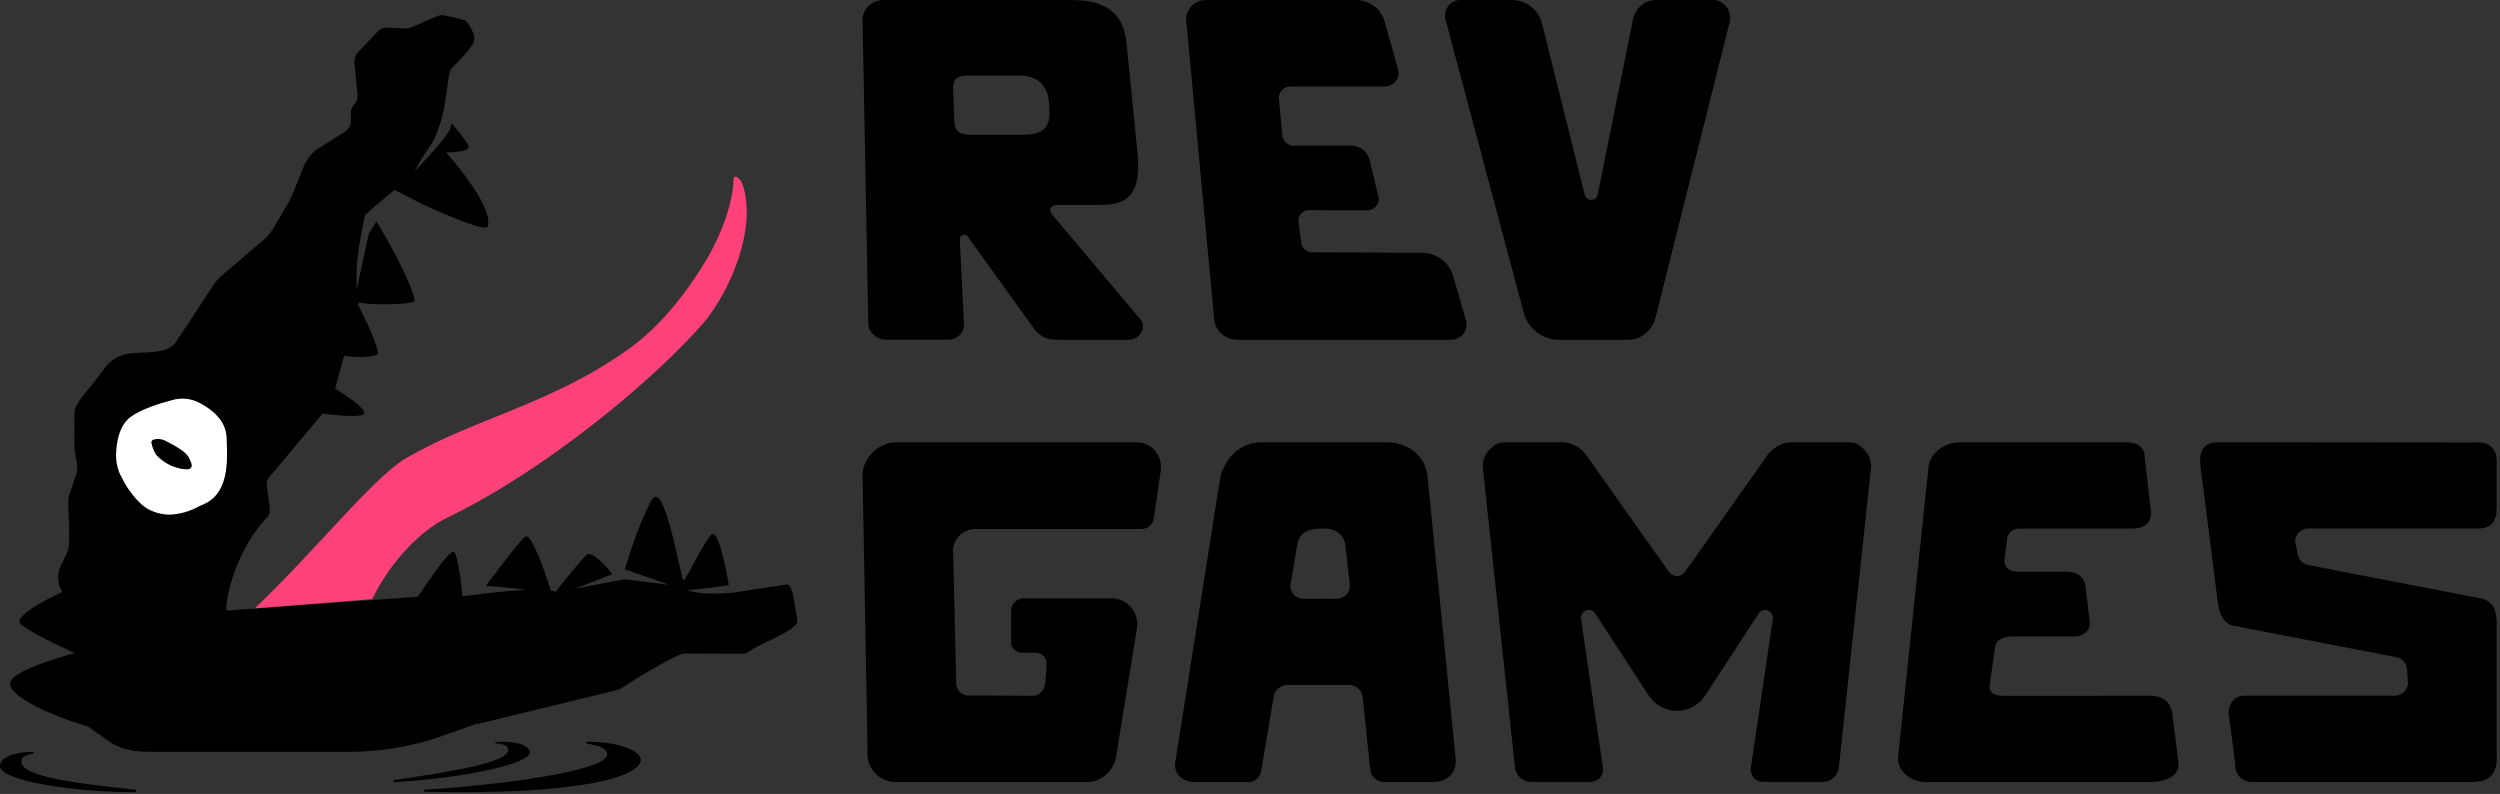 <?xml version="1.0" encoding="UTF-8"?> <svg xmlns="http://www.w3.org/2000/svg" width="296" height="94" viewBox="0 0 296 94" fill="none"><rect x="0" y="0" width="296" height="94" fill="#333333" stroke="none"/> <ellipse cx="20.5" cy="54" rx="8.5" ry="8" fill="white"></ellipse> <path d="M60.149 88.789C60.149 88.35 59.875 88.117 58.703 88.017C58.599 88.017 58.641 87.84 58.746 87.835C61.75 87.721 62.722 88.459 62.727 89.101C62.727 90.439 54.842 92.142 46.707 92.602C46.679 92.601 46.653 92.589 46.633 92.567C46.612 92.546 46.6 92.517 46.597 92.486C46.595 92.455 46.603 92.424 46.62 92.399C46.636 92.374 46.661 92.357 46.688 92.351C54.354 91.243 60.159 90.209 60.149 88.789Z" fill="black"></path> <path d="M2.543 90.227C2.526 89.71 2.779 89.419 3.94 89.228C4.041 89.209 3.992 89.017 3.888 89.017C0.905 89.082 -0.024 90.007 -0 90.759C0.052 92.321 7.953 93.793 16.032 93.796C16.059 93.791 16.083 93.774 16.101 93.747C16.119 93.72 16.129 93.685 16.129 93.65C16.129 93.614 16.119 93.579 16.101 93.552C16.083 93.525 16.059 93.508 16.032 93.503C8.397 92.711 2.595 91.882 2.543 90.227Z" fill="black"></path> <path d="M71.895 89.349C71.921 88.697 71.231 88.352 69.498 88.038C69.363 88.014 69.43 87.823 69.569 87.823C73.775 87.84 75.905 89.062 75.869 89.99C75.789 91.95 68.73 94.174 50.28 93.743C50.252 93.737 50.227 93.722 50.209 93.7C50.191 93.677 50.181 93.649 50.181 93.62C50.181 93.591 50.191 93.564 50.209 93.541C50.227 93.519 50.252 93.504 50.28 93.498C59.038 92.969 71.817 91.308 71.895 89.349Z" fill="black"></path> <path d="M20.002 55.004C20.207 55.122 20.421 55.212 20.642 55.275L21.14 55.434C21.546 55.545 21.964 55.584 22.38 55.55C22.905 55.34 22.673 54.844 22.482 54.436C22.453 54.375 22.426 54.316 22.402 54.261C22.071 53.5 20.886 52.873 19.726 52.263C19.242 51.977 18.689 51.903 18.163 52.053C18.122 52.059 18.083 52.076 18.049 52.102C18.015 52.128 17.985 52.163 17.964 52.204C17.942 52.245 17.929 52.292 17.924 52.34C17.92 52.388 17.924 52.436 17.938 52.482C18.038 52.981 18.227 53.449 18.49 53.857C18.937 54.336 19.448 54.724 20.002 55.004Z" fill="black"></path> <path fill-rule="evenodd" clip-rule="evenodd" d="M93.838 70.219L93.828 70.181C93.692 69.674 93.498 69.242 93.201 69.198L88.704 69.877C88.704 69.877 88.521 69.912 88.206 69.962C88.158 69.97 88.108 69.978 88.055 69.986C87.857 70.016 87.62 70.049 87.353 70.082L86.45 70.219V70.181L86.445 70.182C86.374 70.188 86.302 70.195 86.229 70.201C86.156 70.207 86.082 70.213 86.006 70.219C85.518 70.256 84.996 70.281 84.472 70.283L84.392 70.283C84.149 70.283 83.906 70.277 83.665 70.266C83.564 70.261 83.463 70.255 83.363 70.248C83.3 70.243 83.237 70.238 83.175 70.232C83.139 70.229 83.102 70.226 83.066 70.222L83.032 70.219C82.925 70.208 82.82 70.195 82.716 70.181C82.446 70.145 82.186 70.097 81.941 70.037C81.756 69.991 81.579 69.938 81.413 69.877C81.413 69.877 81.687 69.853 82.12 69.81C82.284 69.794 82.473 69.775 82.678 69.753L82.777 69.743C83.258 69.692 83.822 69.628 84.392 69.555L84.464 69.545C84.942 69.484 85.422 69.415 85.858 69.342C86.009 69.317 86.156 69.291 86.295 69.265C86.205 68.756 86.103 68.211 85.993 67.665C85.632 65.883 85.177 64.086 84.719 63.462C84.712 63.451 84.704 63.441 84.696 63.431C84.68 63.411 84.664 63.392 84.648 63.375L84.647 63.373C84.637 63.363 84.627 63.353 84.618 63.343C84.542 63.27 84.467 63.231 84.392 63.232H84.391L84.39 63.232C84.278 63.235 84.105 63.41 83.895 63.698C83.753 63.892 83.595 64.135 83.426 64.411C83.354 64.529 83.28 64.653 83.205 64.781C82.829 65.425 82.421 66.177 82.056 66.853L82.055 66.854C81.81 67.307 81.584 67.724 81.399 68.05L81.366 68.109L81.345 68.145L81.306 68.213L81.272 68.27C81.16 68.46 81.07 68.602 81.007 68.677C80.98 68.71 80.958 68.73 80.942 68.736C80.936 68.738 80.93 68.736 80.924 68.729C80.919 68.725 80.914 68.718 80.908 68.71C80.862 68.634 80.794 68.403 80.709 68.06C80.644 67.801 80.57 67.478 80.486 67.109L80.287 66.223C80.244 66.029 80.199 65.829 80.152 65.624L80.151 65.622C80.057 65.207 79.957 64.773 79.852 64.333C79.754 63.925 79.652 63.511 79.547 63.104C79.501 62.926 79.454 62.749 79.406 62.575C79.388 62.506 79.369 62.438 79.35 62.37C79.33 62.296 79.309 62.223 79.289 62.15C79.061 61.344 78.82 60.603 78.575 60.026C78.23 59.214 77.875 58.725 77.531 58.833C77.399 58.875 77.269 59.004 77.141 59.235C77.087 59.333 77.033 59.433 76.98 59.534C76.922 59.644 76.865 59.756 76.808 59.87C76.486 60.512 76.176 61.212 75.886 61.921C75.561 62.718 75.26 63.526 74.997 64.274C74.965 64.365 74.934 64.456 74.903 64.546L74.894 64.569C74.614 65.379 74.382 66.103 74.215 66.643C74.157 66.829 74.107 66.993 74.065 67.132C74.032 67.242 74.004 67.335 73.982 67.411L79.242 69.236L74.389 68.632C74.11 68.597 73.827 68.606 73.551 68.658L68.05 69.711L72.502 67.985C72.478 67.955 72.447 67.916 72.41 67.869C72.372 67.821 72.326 67.765 72.275 67.703C72.042 67.419 71.687 67.005 71.296 66.619C71.185 66.509 71.071 66.401 70.957 66.299C70.453 65.852 69.934 65.519 69.574 65.61C69.513 65.625 69.362 65.765 69.154 65.987C69.026 66.124 68.876 66.292 68.712 66.481C68.398 66.841 68.033 67.278 67.669 67.72C67.581 67.828 67.492 67.936 67.404 68.044C67.313 68.156 67.222 68.267 67.134 68.377L67.124 68.388C67.018 68.52 66.914 68.649 66.814 68.773L66.684 68.935L66.535 69.121C66.454 69.221 66.378 69.317 66.308 69.404L66.307 69.406L66.188 69.555L66.092 69.676C65.917 69.896 65.813 70.029 65.813 70.029H65.684L65.473 69.97L65.342 69.951H65.229L65.195 69.845C65.169 69.762 65.135 69.656 65.094 69.529L65.064 69.44C65.016 69.291 64.959 69.12 64.896 68.93C64.629 68.133 64.244 67.027 63.838 66.021L63.802 65.933C63.75 65.805 63.698 65.679 63.645 65.556C63.43 65.05 63.213 64.59 63.009 64.232L62.993 64.204C62.985 64.191 62.977 64.177 62.969 64.163C62.676 63.668 62.411 63.396 62.215 63.523C62.18 63.547 62.136 63.583 62.084 63.63C62.024 63.685 61.953 63.756 61.874 63.84C61.509 64.228 60.952 64.904 60.319 65.706C59.919 66.214 59.488 66.772 59.056 67.338C58.801 67.672 58.546 68.009 58.296 68.34C58.031 68.691 57.773 69.035 57.528 69.364C57.815 69.379 58.123 69.4 58.441 69.425C59.566 69.513 60.802 69.652 61.561 69.742C61.889 69.781 62.128 69.811 62.231 69.824L62.288 69.831C62.222 69.833 62.154 69.836 62.084 69.839C61.712 69.856 61.273 69.887 60.804 69.927C60.083 69.987 59.294 70.067 58.576 70.145L58.401 70.165L58.217 70.185C57.955 70.214 57.708 70.243 57.481 70.269C57.218 70.3 56.983 70.328 56.789 70.352L54.763 70.593C54.691 69.889 54.603 69.118 54.502 68.39C54.43 67.868 54.351 67.369 54.266 66.929C54.089 66.008 53.887 65.353 53.669 65.327C53.528 65.31 53.26 65.538 52.916 65.921C51.985 66.956 50.499 69.121 49.479 70.654L26.884 72.289C26.811 72.266 26.787 71.993 26.829 71.537C26.87 71.09 26.974 70.466 27.157 69.726C27.551 68.125 28.31 65.984 29.588 63.919C30.19 62.946 30.906 61.99 31.754 61.116C32.057 60.803 31.913 59.834 31.769 58.864L31.76 58.806C31.712 58.486 31.666 58.167 31.636 57.874C31.626 57.77 31.617 57.668 31.612 57.572C31.606 57.464 31.603 57.361 31.605 57.266C31.611 56.959 31.664 56.72 31.794 56.596L38.184 48.973C38.25 48.981 38.317 48.989 38.384 48.997L38.516 49.013C38.7 49.034 38.885 49.055 39.07 49.075C41.015 49.281 42.958 49.374 43.111 48.973C43.325 48.42 41.205 46.962 39.793 46.067C39.753 46.041 39.714 46.016 39.675 45.992L40.745 42.107C41.12 42.197 41.567 42.246 42.023 42.264C43.349 42.315 44.76 42.102 44.76 41.877C44.76 41.415 44.383 40.377 43.909 39.27C43.568 38.475 43.176 37.644 42.838 36.965C42.753 36.794 42.671 36.634 42.595 36.485C42.524 36.348 42.458 36.222 42.397 36.109L42.48 35.804C42.497 35.81 42.515 35.815 42.535 35.82L42.563 35.827C42.638 35.846 42.726 35.863 42.824 35.879C42.932 35.897 43.053 35.913 43.184 35.928C43.319 35.943 43.465 35.956 43.62 35.968C43.753 35.977 43.892 35.986 44.036 35.993L44.037 35.993C44.626 36.023 45.297 36.033 45.954 36.023C47.225 36.004 48.44 35.912 48.889 35.756C48.996 35.718 49.059 35.678 49.07 35.633C49.1 35.507 49.059 35.267 48.961 34.938C48.906 34.754 48.833 34.543 48.744 34.308C48.599 33.925 48.411 33.48 48.192 32.991C48.068 32.717 47.934 32.429 47.792 32.131C47.538 31.599 47.257 31.036 46.959 30.459C46.926 30.395 46.893 30.332 46.86 30.269L46.793 30.14C46.758 30.074 46.723 30.007 46.687 29.94C46.648 29.866 46.609 29.792 46.569 29.717C46.532 29.647 46.494 29.577 46.456 29.507C46.422 29.443 46.387 29.378 46.352 29.314C46.318 29.252 46.285 29.19 46.251 29.128L46.228 29.085C46.108 28.867 45.987 28.649 45.866 28.433C45.801 28.317 45.736 28.202 45.671 28.087C45.572 27.915 45.474 27.743 45.375 27.573L45.312 27.466C45.239 27.341 45.166 27.218 45.093 27.095C44.983 26.909 44.872 26.726 44.762 26.546C44.694 26.435 44.627 26.326 44.559 26.218L43.671 27.653L42.289 34.017L42.288 34.018L42.225 34.308V32.131C42.225 32.046 42.227 31.957 42.23 31.865C42.258 30.988 42.413 29.827 42.592 28.735L42.596 28.708C42.622 28.55 42.648 28.393 42.675 28.24L42.706 28.062L42.727 27.944L42.745 27.841L42.777 27.666C42.789 27.599 42.802 27.532 42.814 27.467C42.825 27.406 42.836 27.345 42.848 27.286L42.872 27.158L42.9 27.012L42.904 26.991L42.904 26.989C42.93 26.853 42.956 26.724 42.98 26.602L42.992 26.543C43.029 26.356 43.063 26.189 43.093 26.044L43.127 25.881C43.18 25.624 43.213 25.476 43.213 25.476L44.431 24.383L46.69 22.494C46.957 22.621 47.22 22.749 47.472 22.874C47.983 23.127 48.45 23.366 48.822 23.56C49.344 23.832 49.678 24.014 49.678 24.014C49.678 24.014 50.478 24.391 51.576 24.875L51.766 24.959C51.933 25.032 52.105 25.107 52.281 25.183C52.459 25.26 52.641 25.337 52.825 25.416C53.664 25.77 54.557 26.13 55.348 26.411C56.631 26.868 57.65 27.121 57.745 26.817C57.919 26.263 57.764 25.512 57.418 24.681C56.831 23.268 55.695 21.625 54.7 20.328L54.605 20.205C54.561 20.148 54.517 20.091 54.474 20.036L54.409 19.952L54.348 19.875L54.339 19.864L54.258 19.761L54.223 19.718C53.584 18.915 53.064 18.32 52.889 18.122L52.853 18.082L52.825 18.051L52.859 18.051C52.876 18.051 52.899 18.05 52.928 18.05C53.286 18.044 54.488 18.006 55.116 17.764C55.219 17.724 55.306 17.679 55.372 17.627C55.443 17.572 55.489 17.51 55.502 17.439C55.508 17.412 55.505 17.377 55.494 17.335C55.474 17.256 55.426 17.151 55.355 17.027C55.234 16.817 55.048 16.551 54.821 16.253L54.798 16.223C54.754 16.165 54.708 16.105 54.66 16.044C54.633 16.009 54.605 15.974 54.576 15.938C54.491 15.831 54.402 15.72 54.31 15.608L54.303 15.599L54.279 15.571C54.15 15.414 54.016 15.253 53.879 15.092L53.797 14.995L53.747 14.937L53.696 14.877L53.593 14.757C53.549 14.707 53.506 14.657 53.462 14.607C53.423 14.793 53.375 14.978 53.319 15.16C53.308 15.194 53.297 15.228 53.286 15.262C53.241 15.394 53.142 15.572 53.003 15.781C52.956 15.852 52.905 15.927 52.849 16.004L52.825 16.037C52.804 16.066 52.783 16.096 52.761 16.125C52.675 16.242 52.581 16.365 52.48 16.493C52.407 16.585 52.331 16.68 52.252 16.777L52.216 16.821C52.1 16.962 51.979 17.108 51.854 17.254C51.712 17.422 51.565 17.592 51.416 17.761L51.416 17.761C51.064 18.162 50.704 18.559 50.375 18.917L50.281 19.019L50.162 19.147L50.153 19.158C49.528 19.83 49.062 20.311 49.062 20.311C49.296 19.863 49.544 19.423 49.806 18.991L49.859 18.903L49.93 18.788L49.952 18.753C49.975 18.715 49.998 18.678 50.022 18.64C50.271 18.244 50.532 17.855 50.804 17.474L50.851 17.408L50.877 17.372C51.032 17.157 51.177 16.912 51.312 16.651L51.342 16.591C51.382 16.512 51.421 16.431 51.46 16.349C51.474 16.318 51.488 16.287 51.502 16.255C51.525 16.206 51.546 16.157 51.568 16.108C51.7 15.804 51.82 15.49 51.927 15.181C51.96 15.086 51.992 14.991 52.022 14.898L52.038 14.848L52.041 14.841C52.096 14.669 52.147 14.502 52.194 14.341C52.277 14.059 52.346 13.797 52.403 13.571C52.413 13.531 52.423 13.493 52.432 13.456L52.448 13.413C52.461 13.361 52.472 13.312 52.483 13.265C52.493 13.224 52.502 13.184 52.511 13.147C52.565 12.911 52.592 12.771 52.592 12.769L53.168 8.852C53.212 8.509 53.365 8.189 53.604 7.939C53.754 7.791 53.939 7.605 54.14 7.398L54.148 7.39C54.498 7.03 54.897 6.604 55.244 6.194C55.298 6.131 55.35 6.068 55.401 6.005C55.764 5.562 56.046 5.153 56.118 4.885C56.361 3.979 55.352 2.638 55.157 2.48C55.014 2.329 53.456 1.997 52.66 1.828L52.638 1.823C52.353 1.764 52.057 1.794 51.789 1.908L48.66 3.255C48.465 3.339 48.254 3.377 48.042 3.367L45.828 3.263C45.62 3.254 45.413 3.291 45.221 3.37C45.032 3.448 44.863 3.565 44.724 3.713L44.715 3.723L42.378 6.21C42.224 6.381 42.108 6.582 42.038 6.801C42.032 6.818 42.026 6.836 42.022 6.853C41.989 6.968 41.969 7.087 41.962 7.206C41.958 7.271 41.958 7.336 41.962 7.402C41.963 7.428 41.966 7.453 41.968 7.479L42.324 11.158C42.326 11.175 42.328 11.192 42.329 11.21L42.33 11.222C42.33 11.235 42.331 11.248 42.331 11.261C42.335 11.359 42.33 11.456 42.316 11.552C42.313 11.574 42.309 11.596 42.305 11.618C42.266 11.83 42.185 12.033 42.066 12.215C42.04 12.256 42.012 12.295 41.982 12.334L41.872 12.47C41.799 12.563 41.736 12.664 41.685 12.769C41.642 12.86 41.606 12.954 41.58 13.051C41.53 13.232 41.512 13.423 41.527 13.613L41.564 14.102C41.579 14.267 41.567 14.432 41.531 14.592C41.516 14.662 41.495 14.731 41.47 14.799C41.453 14.846 41.433 14.892 41.411 14.937C41.398 14.963 41.385 14.989 41.371 15.014C41.253 15.228 41.088 15.412 40.887 15.553C40.876 15.561 40.864 15.569 40.852 15.577L37.723 17.557C37.383 17.777 37.077 18.041 36.81 18.339C36.63 18.54 36.468 18.757 36.326 18.988C36.189 19.212 36.07 19.448 35.972 19.694L34.557 23.186C34.51 23.304 34.458 23.419 34.401 23.533C34.385 23.566 34.368 23.599 34.35 23.632C34.318 23.693 34.284 23.754 34.249 23.814L32.391 26.982C32.076 27.524 31.671 28.009 31.195 28.417L26.248 32.638C25.915 32.923 25.619 33.248 25.367 33.606L20.802 40.549C20.044 41.621 18.31 41.694 16.765 41.758L16.763 41.758C16.191 41.782 15.644 41.805 15.183 41.877C14.613 41.966 14.067 42.17 13.578 42.475C13.09 42.781 12.668 43.183 12.34 43.657L11.448 44.843C11.3 45.054 11.044 45.362 10.748 45.718C9.939 46.691 8.831 48.023 8.825 48.727L8.79 52.468C8.784 53.036 8.879 53.556 8.97 54.056C9.127 54.915 9.273 55.714 8.879 56.596L8.207 58.575C8.03 58.97 8.083 60.142 8.141 61.424C8.215 63.07 8.298 64.897 7.912 65.49L7.377 66.66C7.053 67.172 6.881 67.766 6.881 68.371C6.881 68.696 6.931 69.017 7.026 69.324C7.109 69.59 7.227 69.845 7.377 70.082C7.277 70.128 7.171 70.178 7.06 70.231C5.562 70.94 3.093 72.222 2.444 73.202C2.362 73.325 2.31 73.444 2.291 73.556C2.16 74.357 8.879 77.325 8.879 77.325C8.879 77.325 1.282 79.273 1.196 80.884C1.139 81.987 3.332 83.285 5.778 84.345C7.426 85.059 9.19 85.665 10.455 86.03L12.546 87.524C12.863 87.761 13.175 87.961 13.485 88.129C15.146 89.029 16.762 89.024 18.805 89.018C18.976 89.018 19.149 89.017 19.325 89.017H26.547C26.881 89.017 27.206 89.015 27.482 89.014C27.746 89.012 27.967 89.011 28.112 89.011C28.214 89.012 28.279 89.014 28.296 89.017H41.312C45.136 89.017 48.933 88.361 52.536 87.078L56.447 85.685C56.492 85.689 56.537 85.691 56.583 85.69C56.618 85.69 56.653 85.688 56.688 85.685L73.372 81.624C73.484 81.539 73.679 81.406 73.937 81.237C74.313 80.991 74.823 80.67 75.397 80.319C75.509 80.251 75.623 80.181 75.74 80.111L75.742 80.109C75.977 79.967 76.22 79.821 76.467 79.675C76.62 79.584 76.774 79.493 76.928 79.403L76.986 79.37C77.345 79.16 77.706 78.953 78.058 78.756L78.163 78.697C78.326 78.606 78.487 78.517 78.644 78.432C79.712 77.851 80.615 77.415 80.971 77.374L88.024 77.403C88.103 77.394 88.181 77.378 88.257 77.356C88.32 77.338 88.381 77.315 88.441 77.288C88.554 77.237 88.661 77.171 88.758 77.09C88.768 77.082 88.779 77.073 88.791 77.064C88.806 77.052 88.822 77.041 88.839 77.029C89.029 76.894 89.33 76.729 89.696 76.543L89.709 76.536C89.794 76.493 89.883 76.449 89.974 76.404C90.201 76.292 90.445 76.173 90.699 76.051L90.7 76.05C90.963 75.923 91.236 75.791 91.509 75.656C91.645 75.589 91.782 75.521 91.918 75.452C92.049 75.385 92.18 75.318 92.308 75.251C92.972 74.902 93.575 74.548 93.959 74.22C94.185 74.027 94.336 73.842 94.379 73.673C94.391 73.629 94.392 73.543 94.385 73.429C94.371 73.204 94.325 72.869 94.268 72.518C94.222 72.237 94.169 71.946 94.119 71.693C94.099 71.59 94.077 71.457 94.052 71.308C93.999 70.986 93.934 70.585 93.838 70.219ZM20.124 60.938C19.265 60.932 18.422 60.727 17.664 60.342C16.223 59.643 14.952 57.524 14.813 57.284L14.177 56.084C13.874 55.363 13.726 54.592 13.742 53.815C13.781 52.358 14.108 50.413 15.414 49.403C16.602 48.48 18.849 47.777 20.524 47.334C21.537 47.073 22.617 47.19 23.541 47.661C24.987 48.398 26.728 49.701 26.824 51.758C26.963 54.693 27.116 58.43 24.047 59.734C23.855 59.813 23.659 59.904 23.459 59.999C22.439 60.555 21.297 60.877 20.124 60.938Z" fill="black"></path> <path d="M30.16 72.031L44.073 70.932C45.87 67.197 49.239 63.077 53.046 61.241C64.772 55.583 77.533 44.855 83.221 38.31C86.164 34.923 89.755 27.235 87.908 21.797C87.697 21.177 86.876 20.498 86.86 21.226C86.789 24.169 85.241 28.092 83.628 30.782C81.063 35.033 78.023 38.762 74.378 41.367C69.079 45.148 63.813 47.279 58.723 49.339C55.07 50.817 51.506 52.259 48.086 54.248C45.798 55.573 42.369 59.265 38.52 63.409C35.854 66.278 32.988 69.364 30.16 72.031Z" fill="#FE4179"></path> <path d="M140.884 0.966C141.083 0.679 141.349 0.441 141.66 0.274C141.972 0.107 142.32 0.014 142.676 0.004L160.459 0.003C161.199 -0.008 161.925 0.204 162.537 0.61C163.185 1.049 163.666 1.686 163.902 2.419L165.525 8.166C165.59 8.367 165.613 8.579 165.592 8.789C165.572 8.999 165.509 9.203 165.407 9.389C165.262 9.652 165.045 9.872 164.779 10.021C164.513 10.171 164.209 10.245 163.902 10.236H152.834C152.629 10.232 152.426 10.271 152.239 10.352C152.051 10.433 151.885 10.553 151.751 10.704C151.617 10.855 151.518 11.033 151.463 11.224C151.407 11.416 151.395 11.618 151.429 11.815L151.845 16.157C151.9 16.44 152.047 16.698 152.264 16.894C152.481 17.09 152.758 17.213 153.052 17.245H160.183C160.678 17.291 161.144 17.494 161.509 17.822C161.853 18.143 162.085 18.561 162.172 19.016L163.222 23.329C163.255 23.51 163.249 23.696 163.205 23.875C163.16 24.054 163.079 24.222 162.965 24.369C162.836 24.536 162.668 24.672 162.476 24.766C162.283 24.859 162.071 24.908 161.856 24.908L154.946 24.879C154.759 24.887 154.575 24.936 154.409 25.02C154.243 25.105 154.097 25.224 153.983 25.368C153.869 25.513 153.789 25.681 153.749 25.859C153.708 26.037 153.708 26.222 153.749 26.4L154.095 28.903C154.158 29.169 154.309 29.408 154.526 29.582C154.742 29.756 155.012 29.856 155.292 29.866L168.503 29.933C169.092 29.956 169.668 30.111 170.185 30.386C171.089 30.871 171.758 31.684 172.046 32.648L173.57 37.923C173.638 38.157 173.659 38.401 173.63 38.642C173.601 38.884 173.524 39.117 173.401 39.329C173.231 39.609 172.987 39.84 172.695 39.999C172.403 40.158 172.073 40.239 171.739 40.234H146.407C146.011 40.219 145.624 40.124 145.269 39.955C144.884 39.769 144.549 39.498 144.291 39.163C144.034 38.829 143.86 38.441 143.784 38.029L140.469 2.622C140.418 2.333 140.429 2.037 140.5 1.752C140.572 1.468 140.703 1.2 140.884 0.966Z" fill="black"></path> <path d="M171.181 1.259C171.306 0.901 171.529 0.59 171.823 0.366C172.117 0.142 172.467 0.016 172.83 0.003L178.993 0.007C179.824 -0.011 180.636 0.266 181.299 0.793C181.835 1.23 182.25 1.809 182.501 2.472L187.653 23.155C187.72 23.324 187.838 23.465 187.989 23.557C188.139 23.65 188.314 23.688 188.487 23.666C188.66 23.644 188.821 23.564 188.947 23.437C189.073 23.31 189.156 23.144 189.184 22.963L193.298 2.539C193.382 1.841 193.706 1.2 194.209 0.736C194.755 0.228 195.468 -0.034 196.195 0.007L202.925 0.003C203.193 0.017 203.456 0.088 203.699 0.21C203.941 0.331 204.158 0.502 204.338 0.713C204.547 0.962 204.698 1.259 204.78 1.58C204.863 1.901 204.873 2.238 204.811 2.564L196.069 37.381C195.952 38.004 195.675 38.582 195.267 39.05C194.97 39.402 194.608 39.687 194.205 39.89C193.801 40.092 193.363 40.208 192.916 40.23H184.738C183.844 40.269 182.96 40.018 182.205 39.511C181.438 39 180.842 38.248 180.502 37.362L171.217 2.574C171.058 2.154 171.045 1.688 171.181 1.259Z" fill="black"></path> <path fill-rule="evenodd" clip-rule="evenodd" d="M130.22 24.269H124.952C124.824 24.286 124.704 24.336 124.605 24.413C124.506 24.49 124.431 24.591 124.389 24.706C124.347 24.82 124.34 24.942 124.367 25.061C124.395 25.179 124.456 25.287 124.545 25.375L134.629 37.352C134.982 37.677 135.328 38.11 135.328 38.635C135.328 39.517 134.554 40.231 133.599 40.231C133.57 40.231 133.542 40.231 133.514 40.23L133.503 40.23C133.498 40.231 133.493 40.231 133.488 40.231H125.295C124.604 40.231 123.566 40.231 122.563 39.112L114.539 27.934C114.464 27.862 114.368 27.814 114.263 27.795C114.158 27.776 114.049 27.787 113.951 27.827C113.853 27.868 113.77 27.935 113.714 28.02C113.658 28.106 113.63 28.205 113.636 28.305L114.131 38.349C114.15 38.627 114.098 38.905 113.98 39.16C113.861 39.416 113.68 39.641 113.451 39.817C113.142 40.062 112.757 40.206 112.354 40.227H104.973C104.482 40.249 104.002 40.092 103.632 39.788L103.449 39.636C103.261 39.481 103.108 39.293 102.998 39.082C102.888 38.87 102.824 38.641 102.809 38.407L102.129 2.509C102.103 2.153 102.163 1.797 102.306 1.467C102.448 1.137 102.669 0.841 102.952 0.603C103.439 0.189 104.082 -0.027 104.739 0.003L126.708 0.003C130.22 0.003 133.093 0.96 133.413 5.431L134.69 18.202C135.086 22.832 133.732 24.269 130.22 24.269ZM123.568 15.326C124.105 14.81 124.268 14.132 124.26 13.411C124.26 13.411 124.26 11.495 123.914 10.859C123.126 8.918 121.239 8.934 120.26 8.942C120.207 8.942 120.157 8.943 120.109 8.943L114.575 8.94C112.93 8.94 112.845 9.796 112.845 10.549L113.001 14.335C113.001 15.412 113.489 15.965 114.921 15.965H121.147C121.915 15.955 123.031 15.842 123.568 15.326Z" fill="black"></path> <path d="M136.117 62.267C135.866 62.489 135.549 62.619 135.217 62.638L115.325 62.638C114.709 62.669 114.124 62.92 113.67 63.345C113.215 63.77 112.921 64.344 112.837 64.967L113.215 80.659C113.188 80.887 113.212 81.119 113.286 81.337C113.36 81.554 113.481 81.752 113.641 81.914C113.801 82.076 113.995 82.199 114.209 82.273C114.422 82.347 114.65 82.371 114.874 82.341L122.322 82.382C122.621 82.364 122.906 82.255 123.142 82.068C123.378 81.882 123.554 81.627 123.645 81.337C123.845 80.704 123.9 79.062 123.9 78.551C123.9 77.593 123.059 77.273 122.638 77.273H121.06C120.837 77.287 120.614 77.243 120.412 77.145C120.209 77.047 120.035 76.898 119.905 76.713C119.72 76.433 119.683 76.272 119.711 75.936V72.221C119.746 71.828 119.931 71.464 120.224 71.207C120.518 70.95 120.899 70.819 121.285 70.843H131.791C132.533 70.888 133.235 71.206 133.766 71.737C134.095 72.067 134.344 72.471 134.494 72.916C134.644 73.362 134.692 73.836 134.632 74.303L132.162 89.491C132.04 90.361 131.609 91.156 130.951 91.725C130.332 92.266 129.549 92.575 128.734 92.599H106.157C105.644 92.614 105.135 92.511 104.667 92.297C104.199 92.083 103.785 91.764 103.455 91.363C103.171 91.015 102.959 90.611 102.833 90.176C102.706 89.741 102.668 89.285 102.719 88.835L102.123 56.029C102.221 55.198 102.562 54.416 103.101 53.786C103.847 52.943 104.888 52.434 105.998 52.369L134.327 52.369C135.079 52.369 135.813 52.515 136.393 53.002C136.799 53.34 137.108 53.783 137.289 54.285C137.469 54.786 137.514 55.328 137.418 55.854L136.605 61.411C136.54 61.744 136.368 62.045 136.117 62.267Z" fill="black"></path> <path fill-rule="evenodd" clip-rule="evenodd" d="M164.266 52.374H149.321C146.103 52.374 144.646 55.332 144.439 56.768L139.19 90.012C138.974 90.875 139.175 92.599 141.714 92.599H147.78C148.196 92.628 149.087 92.406 149.318 91.287L150.81 82.475C150.856 82.109 151.04 81.771 151.327 81.527C151.615 81.284 151.985 81.102 152.368 81.105H159.815C160.207 81.101 160.548 81.288 160.839 81.542C161.129 81.796 161.31 82.146 161.344 82.523L162.25 91.238C162.341 91.692 162.793 92.599 163.877 92.599H169.546C172.185 92.599 172.499 90.595 172.325 89.593L168.997 56.178C168.49 53.096 165.631 52.358 164.266 52.374ZM154.305 63.147C153.908 63.497 153.655 63.973 153.594 64.488L152.792 69.289C152.773 69.5 152.802 69.713 152.875 69.913C152.948 70.112 153.065 70.295 153.217 70.448C153.369 70.601 153.553 70.721 153.757 70.8C153.96 70.879 154.179 70.915 154.399 70.906L158.287 70.887C158.498 70.885 158.706 70.841 158.899 70.759C159.092 70.676 159.265 70.556 159.408 70.406C159.551 70.257 159.661 70.081 159.731 69.888C159.801 69.696 159.829 69.492 159.815 69.289L159.299 64.583C159.248 64.019 158.974 63.497 158.533 63.124C158.092 62.752 157.354 62.559 156.768 62.585H156.091C155.554 62.598 154.701 62.798 154.305 63.147Z" fill="black"></path> <path d="M198.547 68.245C198.36 68.221 198.18 68.16 198.014 68.066C197.794 67.94 197.608 67.759 197.474 67.54L188.006 54.153C187.691 53.633 187.259 53.2 186.745 52.889C186.232 52.578 185.654 52.399 185.059 52.368L178.409 52.368C178.092 52.368 177.658 52.392 177.305 52.524C176.952 52.656 176.629 52.969 176.36 53.238C176.091 53.508 175.881 53.833 175.743 54.192C175.605 54.551 175.544 54.936 175.562 55.321L179.362 90.752C179.379 91.025 179.453 91.291 179.577 91.533C179.701 91.775 179.873 91.987 180.082 92.157C180.433 92.43 180.862 92.577 181.302 92.574H188.351C188.64 92.566 188.921 92.478 189.164 92.318C189.378 92.174 189.549 91.974 189.661 91.739C189.774 91.503 189.822 91.241 189.802 90.979L187.179 73.19C187.174 72.99 187.23 72.793 187.34 72.628C187.45 72.463 187.608 72.338 187.792 72.27C187.975 72.203 188.175 72.197 188.362 72.253C188.549 72.309 188.714 72.424 188.833 72.583L195.288 82.473C195.682 83.014 196.196 83.45 196.788 83.744C197.294 83.996 197.845 84.137 198.405 84.161V84.163H198.688V84.161C199.249 84.137 199.799 83.996 200.306 83.744C200.898 83.45 201.412 83.014 201.805 82.473L208.26 72.583C208.38 72.424 208.545 72.309 208.732 72.253C208.919 72.197 209.118 72.203 209.302 72.27C209.485 72.338 209.643 72.463 209.753 72.628C209.863 72.793 209.92 72.99 209.914 73.19L207.292 90.979C207.272 91.241 207.32 91.503 207.432 91.739C207.544 91.974 207.716 92.174 207.929 92.318C208.173 92.478 208.454 92.566 208.742 92.574H215.792C216.232 92.577 216.661 92.43 217.011 92.157C217.22 91.987 217.393 91.775 217.517 91.533C217.641 91.291 217.714 91.025 217.732 90.752L221.532 55.321C221.55 54.936 221.488 54.551 221.351 54.192C221.213 53.833 221.003 53.508 220.734 53.238C220.465 52.969 220.142 52.656 219.789 52.524C219.436 52.392 219.002 52.368 218.685 52.368L212.035 52.368C211.44 52.399 210.862 52.578 210.348 52.889C209.835 53.2 209.403 53.633 209.088 54.153L199.62 67.54C199.486 67.759 199.3 67.94 199.08 68.066C198.914 68.16 198.733 68.221 198.547 68.245Z" fill="black"></path> <path d="M226.558 92.291C226.112 92.1 225.721 91.826 225.414 91.491C224.939 90.969 224.696 90.32 224.73 89.66L228.324 55.419C228.371 54.659 228.737 53.938 229.357 53.388C230.029 52.788 230.942 52.424 231.916 52.368H251.625C252.722 52.364 253.96 52.649 253.941 54.284L254.681 60.628C254.765 62.264 253.342 62.557 252.672 62.583L239.182 62.586C237.638 62.586 237.638 63.863 237.638 63.863L237.307 66.418C237.348 66.948 237.665 67.691 238.851 67.691H244.685C246.742 67.691 246.912 69.291 246.912 69.291L247.439 73.758C247.439 75.035 246.153 75.393 245.51 75.355L238.361 75.358C236.878 75.358 236.22 75.996 236.22 76.635L235.562 81.213C235.562 82.063 236.072 82.383 237.307 82.383L254.535 82.377C257.236 82.377 257.207 84.614 257.207 84.614L257.904 90.042C258.253 92.596 255.182 92.596 254.037 92.596L254.035 92.596L227.995 92.597C227.496 92.587 227.005 92.482 226.558 92.291Z" fill="black"></path> <path d="M283.816 77.83L264.165 74.032C262.92 73.431 262.74 72.253 262.556 71.051L262.531 70.89L260.497 54.864C260.333 52.364 262.035 52.365 262.735 52.365H262.746L293.2 52.396C294.824 52.246 295.541 53.325 295.606 54.267L295.606 59.982C295.649 61.957 294.737 62.493 293.69 62.568L273.284 62.568C272.413 62.568 271.65 63.38 271.761 64.188L272.043 65.591C272.134 66.251 272.608 66.752 273.28 66.898L294.078 70.923C295.235 71.382 295.604 72.325 295.606 73.744V89.389C295.79 92.295 293.932 92.582 292.887 92.582H266.553C265.382 92.545 264.58 91.64 264.647 90.382L263.861 84.424C263.985 82.794 264.939 82.365 265.749 82.365L283.57 82.365C284.409 82.365 285.158 81.609 285.101 80.818L284.988 79.229C284.94 78.546 284.488 78.007 283.816 77.83Z" fill="black"></path> </svg> 
